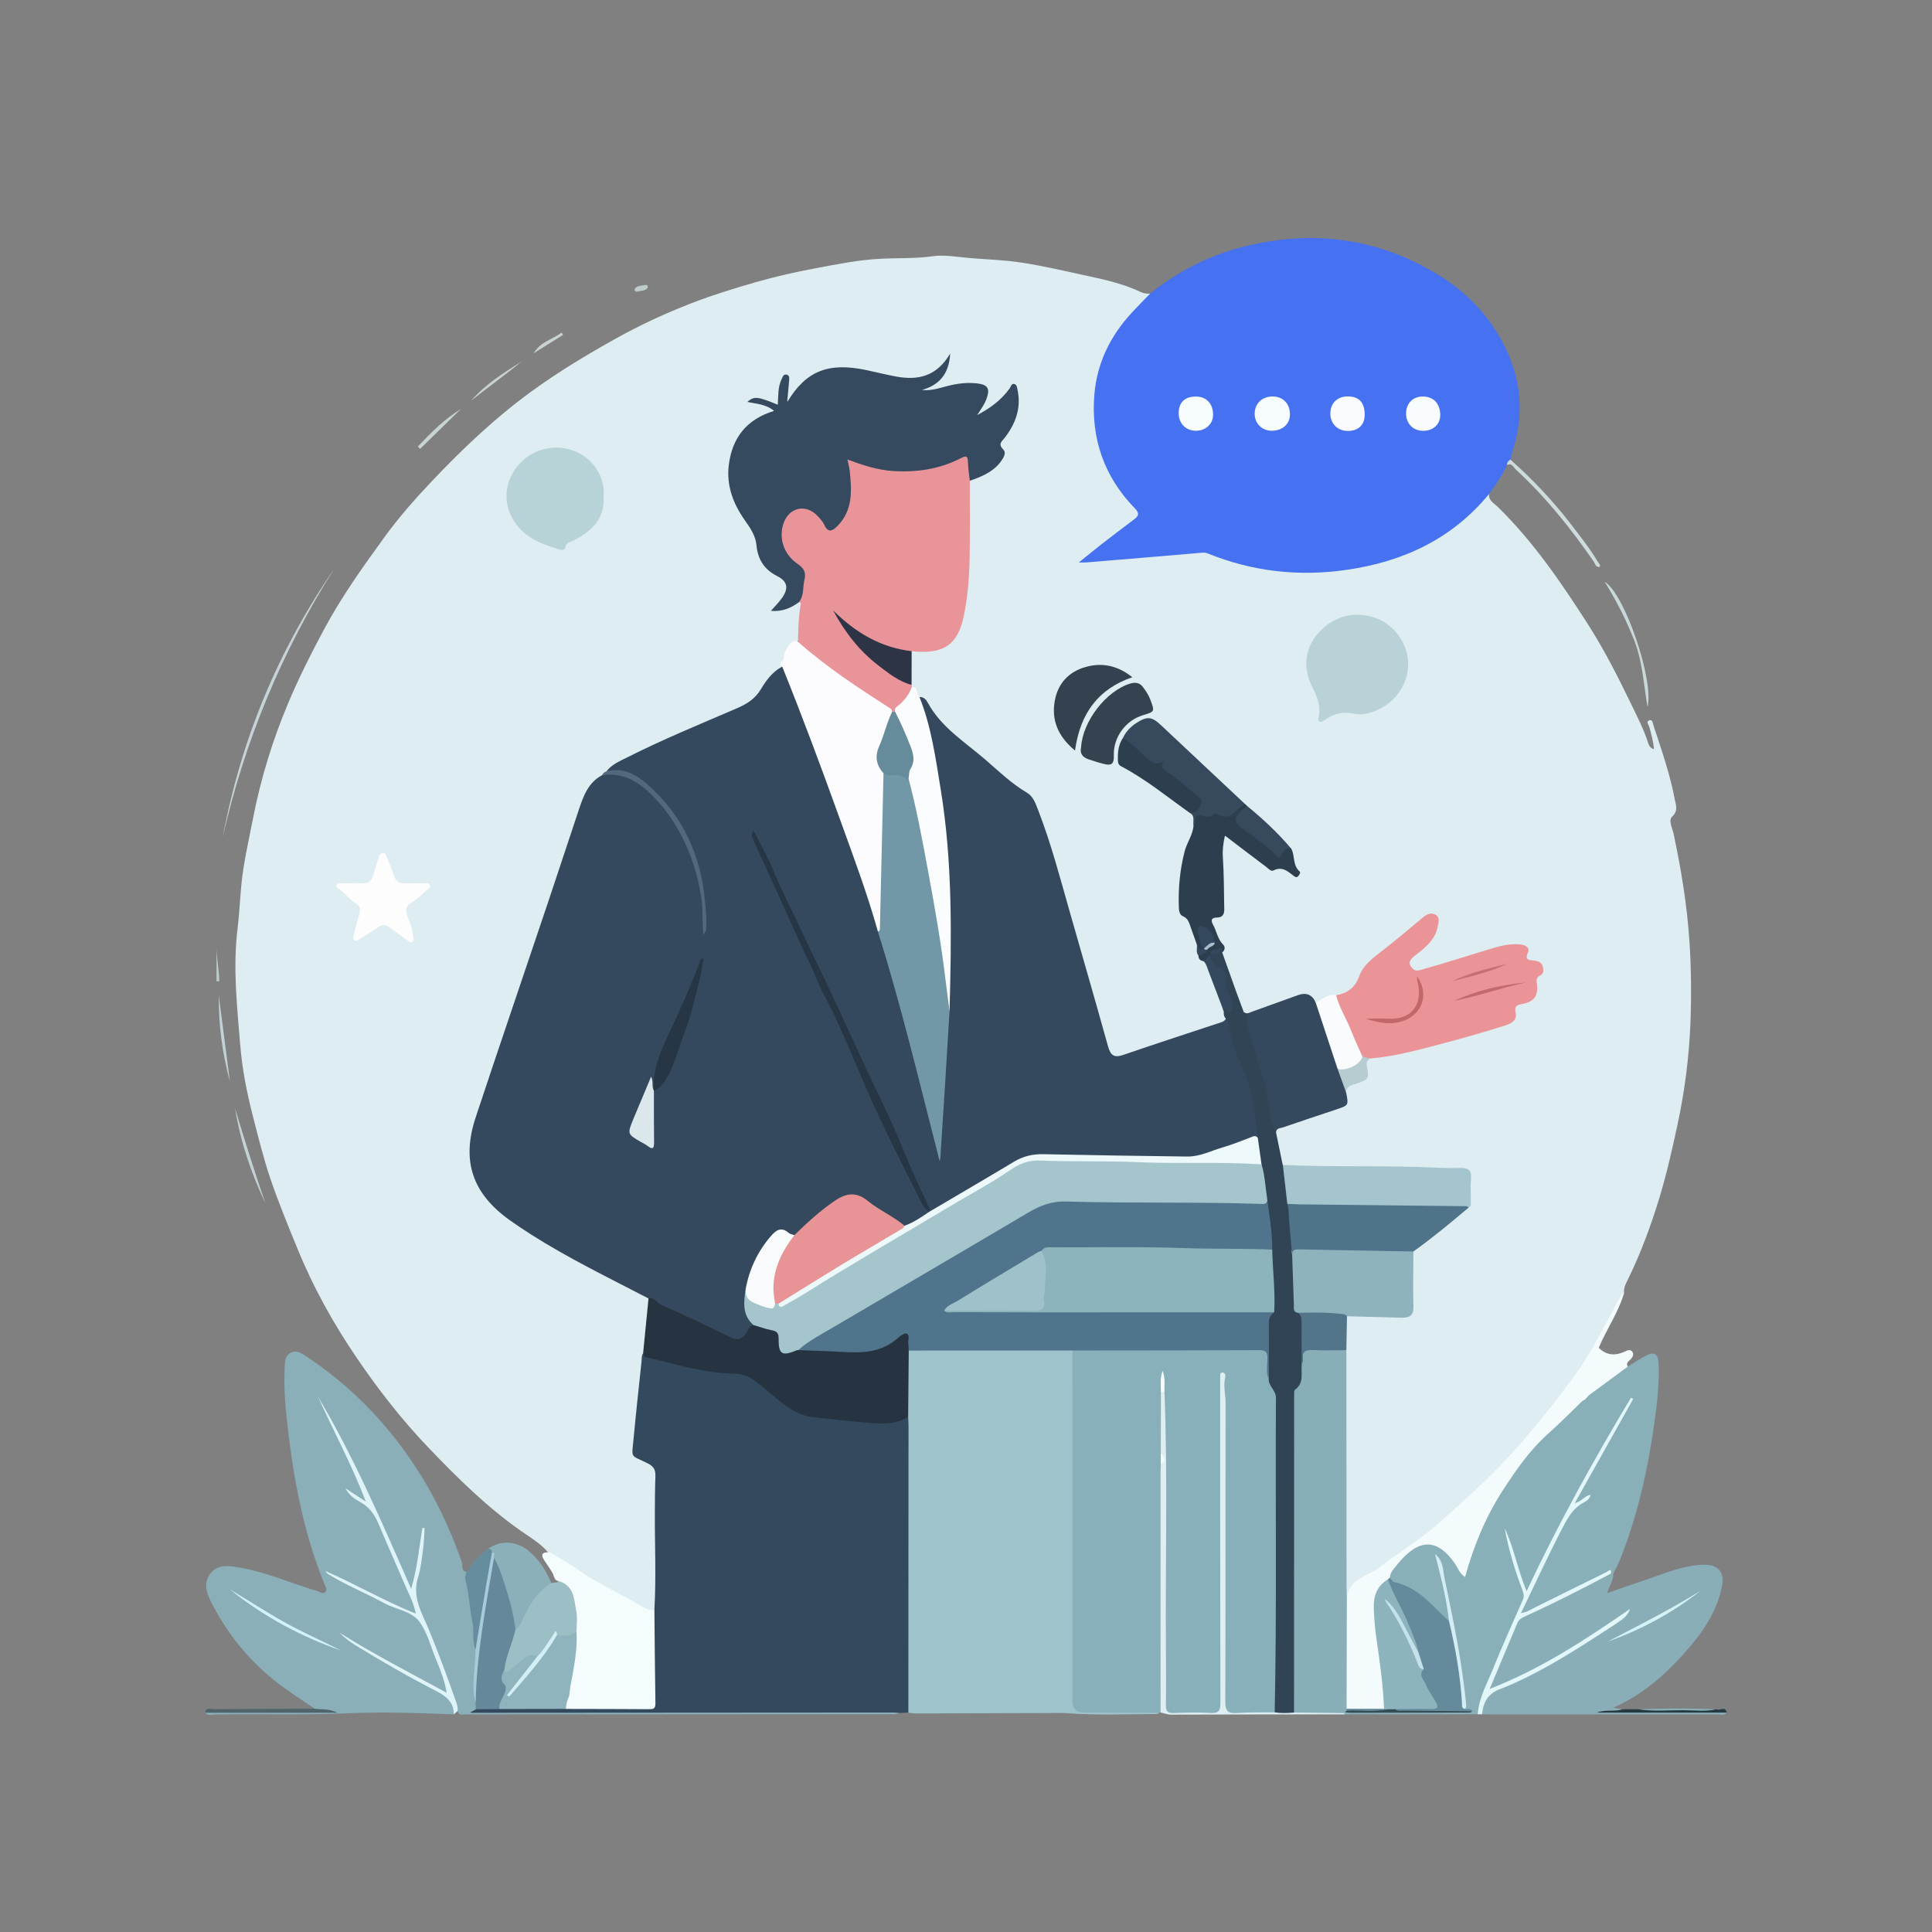 <?xml version="1.0" encoding="UTF-8"?>
<svg id="Layer_1" xmlns="http://www.w3.org/2000/svg" version="1.1" viewBox="0 0 648 648">
  <rect x="0" y="0" width="648" height="648" fill="#808080" stroke="none"/>
  <!-- Generator: Adobe Illustrator 29.8.2, SVG Export Plug-In . SVG Version: 2.1.1 Build 3)  -->
  <defs>
    <style>
      .st0 {
        fill: #f4fdfe;
      }

      .st1 {
        fill: #deedf1;
      }

      .st2 {
        fill: #c57075;
      }

      .st3 {
        fill: #c2676a;
      }

      .st4 {
        fill: #c0d2d6;
      }

      .st5 {
        fill: #b8d2d7;
      }

      .st6 {
        fill: #34434f;
      }

      .st7 {
        fill: #b7ccd1;
      }

      .st8 {
        fill: #52687b;
      }

      .st9 {
        fill: #dfeef2;
      }

      .st10 {
        fill: #9fc2ca;
      }

      .st11 {
        fill: #8db3bd;
      }

      .st12 {
        fill: #a7cbd8;
      }

      .st13 {
        fill: #e1f7f9;
      }

      .st14 {
        fill: #4f7489;
      }

      .st15 {
        fill: #374a5d;
      }

      .st16 {
        fill: #f5fcfd;
      }

      .st17 {
        fill: #f6fbfc;
      }

      .st18 {
        fill: #263442;
      }

      .st19 {
        fill: #c4e2eb;
      }

      .st20 {
        fill: #e99499;
      }

      .st21 {
        fill: #9cbec5;
      }

      .st22 {
        fill: #f9fbfc;
      }

      .st23 {
        fill: #7297a7;
      }

      .st24 {
        fill: #ea9498;
      }

      .st25 {
        fill: #aabfcd;
      }

      .st26 {
        fill: #f6fcfd;
      }

      .st27 {
        fill: #c9d3d3;
      }

      .st28 {
        fill: #50748b;
      }

      .st29 {
        fill: #4f656b;
      }

      .st30 {
        fill: #d5f3f6;
      }

      .st31 {
        fill: #bccccc;
      }

      .st32 {
        fill: #2d3e4e;
      }

      .st33 {
        fill: #f8fcfd;
      }

      .st34 {
        fill: #34495e;
      }

      .st35 {
        fill: #8db3bc;
      }

      .st36 {
        fill: #8eb3bd;
      }

      .st37 {
        fill: #dbe8eb;
      }

      .st38 {
        fill: #88b0ba;
      }

      .st39 {
        fill: #344d54;
      }

      .st40 {
        fill: #d2f1f8;
      }

      .st41 {
        fill: #c8d3d4;
      }

      .st42 {
        fill: #c2d2d5;
      }

      .st43 {
        fill: #dff4f8;
      }

      .st44 {
        fill: #c9d3d4;
      }

      .st45 {
        fill: #becccc;
      }

      .st46 {
        fill: #273645;
      }

      .st47 {
        fill: #e89396;
      }

      .st48 {
        fill: #89afb9;
      }

      .st49 {
        fill: #668d9d;
      }

      .st50 {
        fill: #89aeb8;
      }

      .st51 {
        fill: #f3fbfd;
      }

      .st52 {
        fill: #fafcfd;
      }

      .st53 {
        fill: #304455;
      }

      .st54 {
        fill: #fdfdfe;
      }

      .st55 {
        fill: #9fc3ca;
      }

      .st56 {
        fill: #4671f1;
      }

      .st57 {
        fill: #c36a6e;
      }

      .st58 {
        fill: #fcfcfe;
      }

      .st59 {
        fill: #d3edf5;
      }

      .st60 {
        fill: #d1eff4;
      }

      .st61 {
        fill: #edf8fa;
      }

      .st62 {
        fill: #8fb4be;
      }

      .st63 {
        fill: #8aafb8;
      }

      .st64 {
        fill: #a4c5cd;
      }

      .st65 {
        fill: #b8d3d8;
      }

      .st66 {
        fill: #334a5e;
      }

      .st67 {
        fill: #f5fbfd;
      }

      .st68 {
        fill: #354a5e;
      }

      .st69 {
        fill: #c9d8d9;
      }

      .st70 {
        fill: #cfdcdd;
      }

      .st71 {
        fill: #88aeb8;
      }

      .st72 {
        fill: #648a9b;
      }

      .st73 {
        fill: #c5d4d6;
      }

      .st74 {
        fill: #f8fafc;
      }

      .st75 {
        fill: #8bb0ba;
      }

      .st76 {
        fill: #527589;
      }

      .st77 {
        fill: #2d3446;
      }

      .st78 {
        fill: #253a41;
      }

      .st79 {
        fill: #273644;
      }

      .st80 {
        fill: #668b9b;
      }

      .st81 {
        fill: #344250;
      }

      .st82 {
        fill: #65899b;
      }

      .st83 {
        fill: #a4c5cc;
      }
    </style>
  </defs>
  <path class="st1" d="M499.42,165.71c-.21,2.21,1.73,3.12,2.91,4.27,11.86,11.6,21.12,25.15,30.03,39.02,5.64,8.77,10.34,18.01,14.85,27.38,2.04,4.23,4.19,8.39,5.61,12.9.24.77.72,1.64,1.92,2.01-.19-2.61-.88-4.96-1.51-7.33-.2-.76-1.27-1.91-.08-2.35,1.17-.43,1.2,1.02,1.46,1.81,2.7,8.18,5.55,16.31,7.14,24.81.38,2.01,1.18,3.7-.9,5.67-1.35,1.29.08,3.85.48,5.73,2.53,11.95,4.52,23.93,5.32,36.17.61,9.26.69,18.52.31,27.72-.48,11.46-1.96,22.87-4.41,34.15-1.74,8.02-3.54,16.03-5.91,23.86-2.9,9.57-6.38,18.97-10.81,27.98-.63,1.28-1.28,2.52-1.1,4-3.27,5.88-6.08,12.01-9.42,17.86-4.86,8.51-10.84,16.2-16.91,23.85-6.83,8.6-14.11,16.78-22.08,24.31-7.75,7.32-15.73,14.42-24.44,20.59-2.52,1.79-5.15,3.5-7.77,5.17-.36.26-.75.5-1.15.7-3.1,1.74-5.5,4.51-8.88,5.87-1.11.44-.91,1.89-1.31,2.88-.61,1.49-1.27,1.36-1.85-.06-.31-1.09-.3-2.2-.3-3.3-.02-25.52,0-51.04,0-76.56,0-.6.05-1.2.11-1.8.13-3.87-.74-7.79.61-11.6,1.54-1.34,3.41-1.09,5.16-.84,4,.59,8,.45,12.01.42,4.07-.03,4.47-.52,4.55-4.5.1-5.31-.26-10.62.21-15.92.32-1.51,1.48-2.32,2.64-3.14,5.01-3.56,9.53-7.75,14.45-11.42.79-.59,1.61-1.23,1.84-2.31.37-2.62.1-5.24.19-7.85.07-2.17-.92-3.17-3.07-3.06-6.45.31-12.86-.59-19.3-.62-8.66-.03-17.32-.04-25.98,0-4.44.02-8.83-.56-13.23-.92-.82-.26-1.38-.82-1.56-1.64-.69-3.18-1.92-6.25-1.93-9.56.19-2.02,1.82-2.46,3.34-2.98,5.61-1.89,11.24-3.76,16.85-5.64q3.72-1.25,3.39-5.04c.07-2.23,1.68-3.09,3.45-3.56,2.75-.74,4.13-2.16,3.43-5.16-.33-1.39.19-2.55,1.58-3.18,9.85-1.57,19.54-3.87,29.11-6.66,5.02-1.47,10.16-2.55,15.08-4.38,2.35-.87,4.22-1.91,3.97-4.87-.13-1.49,1.02-2.09,2.24-2.44,3.45-.99,5.88-2.67,4.97-6.85-.2-.92.43-1.7.92-2.49,1.34-2.17,1.11-2.99-1.28-3.74-1.88-.59-3.29-1.14-3-3.63.19-1.61-1.41-1.84-2.62-1.74-2.8.25-5.6.45-8.34,1.26-7.63,2.25-15.13,4.91-22.85,6.86-2.09.53-3.85.61-4.89-1.53-1-2.05.29-3.43,1.73-4.66,1.15-.98,2.28-1.98,3.44-2.96,2.01-1.69,3.07-3.95,3.59-6.48.16-.79.26-1.66-.46-2.24-.83-.66-1.72-.34-2.55.09-.63.33-1.23.72-1.74,1.19-4.65,4.33-9.74,8.13-14.74,12.03-2.45,1.91-4.38,4.19-5.52,7.04-1.52,3.78-4.33,5.67-8.24,6.18-2.56-.22-4.45,1.95-6.96,1.93-1.76-2.92-4.08-2.58-6.83-1.45-4.35,1.78-8.76,3.46-13.26,4.86-1.33.41-2.66,1-4.06.19-3.33-6.6-6.19-13.37-7.7-20.65.22-.9.28-1.75-.37-2.56-1.28-1.61-1.73-3.6-2.51-5.45-.9-2.12-.78-3.7,1.71-4.48,1.3-.41,1.51-1.51,1.49-2.67-.14-5.82.43-11.65-.37-17.46-.07-.5-.16-1-.1-1.5.2-1.68-.06-3.82,1.49-4.69,1.77-1,3.08.88,4.38,1.88,3.02,2.33,6.13,4.55,9.09,6.97,1.28,1.05,2.7,1.75,4.44,1.38,2.21-.47,3.75,1.14,6.35,2.27-1.34-2.88-1.83-5.33-2.42-7.74-2.14-3.74-5.56-6.32-8.58-9.22-1.87-1.8-3.86-3.51-5.86-5.19-.33-.26-.65-.54-.95-.83-7.28-7.03-15.08-13.5-22.17-20.71-2.26-2.29-4.95-4.09-7.12-6.46-1.2-1.31-2.56-1.3-4.11-.69-2.83,1.11-4.94,3-6.44,5.61-.48.88-.85,1.81-1.11,2.78-1.15,4.22-.66,4.77,3.06,7.18,7.06,4.56,14.01,9.29,20.51,14.65,1.45,1.22,1.28,2.91,1.35,4.54-.14,2.43-.69,4.75-2.04,6.82-.44.68-.76,1.41-.92,2.2-1.14,5.6-1.96,11.23-1.88,16.97.03,1.68.45,3.01,1.79,4.22,2.68,2.43,2.77,6.1,3.99,9.22.31,1.17.05,2.41.49,3.56.27,1.03,1.13,1.57,1.85,2.23,2.57,4.19,3.59,9.01,5.48,13.48.46,1.1.75,2.26,1.17,3.38.27.9.59,1.79.46,2.75-.39,1.32-1.47,1.87-2.65,2.22-9.85,2.94-19.38,6.79-29.19,9.84-6.63,2.06-7.34,1.78-9.38-4.96-4.44-14.64-8.44-29.41-12.6-44.14-2.79-9.88-5.57-19.77-8.95-29.47-1.54-4.4-3.58-8.08-7.9-10.89-4.65-3.02-8.8-7-13.01-10.74-1.96-1.74-3.88-3.55-5.96-5.1-4.34-3.23-8.08-6.94-10.77-11.67-.55-.96-1.21-1.87-2.33-2.27-1.78-1.02-2.01-3.18-3.34-4.54-.15-.32-.25-.65-.31-.99-.01-3.6-.75-7.24.52-10.78,2.14-1.12,4.52-.5,6.78-.9,4.14-.72,7-2.78,8.57-6.7,1.82-4.56,2.25-9.37,2.73-14.17,1-10.03.56-20.1.64-30.15.01-1.5-.12-3.02.31-4.5.5-1.4,1.81-1.8,2.99-2.34,2.02-.93,3.97-1.98,5.63-3.48,1.82-1.64,3.21-3.4,1.8-6.04-.78-1.47.3-2.45,1.1-3.48,3.08-3.93,5.01-8.26,4.56-13.38-.08-.85.22-2.06-.89-2.32-.87-.2-1.19.93-1.7,1.5-2.51,2.81-5.5,5.01-8.68,6.98-.68.42-1.57.97-2.2.26-.66-.73.11-1.5.56-2.13.88-1.24,1.73-2.49,2.21-3.94.82-2.46.09-3.63-2.46-3.96-3.14-.41-6.23-.13-9.28.7-2.14.58-4.3,1.07-6.49,1.43-.99.16-2.34.44-2.71-.63-.43-1.24.99-1.58,1.86-1.9,3.76-1.37,5.78-4.16,6.8-8.21-1.67,4.61-10.18,7.49-15.23,6.59-5.26-.94-10.4-2.45-15.69-3.15-5.41-.71-10.63-.3-15.4,2.79-2.38,1.54-3.99,3.64-5.37,6.01-.39.67-.73,1.74-1.65,1.5-1.03-.26-.91-1.42-.99-2.31-.14-1.58.59-3.13.26-5.43-1.57,2.08-1.66,3.9-1.73,5.75-.15,3.87-.64,4.18-4,2.63-.83-.38-1.66-.73-2.57-.85-.9-.12-1.81-.02-3.24-.35,2.36.64,4.27.85,5.99,1.71.74.38,1.4.91,1.45,1.8.05,1.01-.79,1.33-1.56,1.6-12.39,4.31-16.35,19.42-9.67,31.41,1.33,2.38,3.07,4.49,4.34,6.9,1.09,2.07,1.71,4.29,2.09,6.59.5,2.99,1.79,5.48,4.42,7.25,6.48,4.36,6.65,5.7,1.73,12.36,2.86.31,4.82-1.91,7.32-2.18,1.23.3,1.17,1.34,1.01,2.17-.66,3.55-.38,7.17-.86,10.72-3.76,2.05-4.92,5.78-6.06,9.51-2.86,2.95-5.73,5.91-7.81,9.5-1.25,2.16-3.38,3.09-5.48,4.03-8.88,3.98-17.88,7.69-26.74,11.74-6.28,2.87-12.88,5.15-18.23,9.76-.74.49-1.47,1.01-2.1,1.65-3.86,2.7-5.69,6.74-7.06,10.99-6.03,18.7-12.4,37.28-18.7,55.89-5.04,14.89-10.07,29.78-15.06,44.69-1.48,4.41-2.61,8.85-2.66,13.58-.09,8.39,3.3,15.03,9.72,20.2,9,7.24,19.12,12.69,29.21,18.18,5.85,3.18,11.89,5.96,17.74,9.13,1.12.61,2.47,1.02,2.87,2.5.09,6.16-1.26,12.19-1.61,18.31-1.01,8.48-1.72,17-2.74,25.48-.08.7-.15,1.4-.25,2.1-.76,5.46-.81,5.56,3.88,8.12,2.78,1.52,3.67,3.56,3.38,6.68-.63,6.61-.4,13.24,0,19.89.45,7.62.8,15.28-.67,22.86-1.1,2.02-2.75,1.37-4.14.62-6.53-3.51-13.23-6.73-19.45-10.76-4.03-2.61-8.25-4.94-12.09-7.86-.26-.17-.46-.4-.61-.67-2.56-2.99-5.98-4.96-9.12-7.16-11.41-8.01-21.23-17.74-30.8-27.73-8.96-9.34-16.92-19.55-24.19-30.24-7.85-11.54-14.63-23.72-19.9-36.67-3.18-7.8-6.41-15.6-9.11-23.57-2.39-7.08-4.16-14.37-6.02-21.61-1.94-7.56-3.41-15.27-4.05-23-1.06-12.98-2.51-25.99-.91-39.06.6-4.86.8-9.77,1.27-14.65.73-7.58,2.48-14.98,3.93-22.44,2.6-13.34,6.58-26.28,11.85-38.77,3.56-8.45,7.7-16.65,12.06-24.77,5.86-10.91,13.01-20.88,20.21-30.81,4.75-6.55,10.15-12.67,15.71-18.55,10.36-10.95,21.26-21.31,33.52-30.24,9.01-6.57,18.48-12.26,28.19-17.68,8.33-4.65,16.93-8.63,25.78-12.04,6.98-2.69,14.15-4.9,21.38-6.97,6.57-1.88,13.2-3.39,19.87-4.63,7.15-1.34,14.28-2.79,21.64-3.19,5.89-.32,11.81-.02,17.71-.86,4.01-.57,8.21.24,12.29.59,5.77.49,11.57.63,17.33,1.51,7.83,1.2,15.51,3.03,23.22,4.69,5.75,1.24,11.5,2.63,16.87,5.16,1.01.48,2.1.69,3.23.6.3,1.72-1.08,2.51-2.02,3.46-3.07,3.07-6,6.23-8.39,9.89-7.91,12.07-9.45,25.04-5.48,38.75,2.08,7.18,5.8,13.46,10.95,18.91,2.29,2.43,2.21,3.52-.41,5.69-4.66,3.86-9.58,7.37-14.34,11.09-.45.35-1.07.56-1.26,1.35,3.55.54,7-.31,10.45-.63,8.92-.82,17.82-1.74,26.76-2.39,1.55-.11,2.97.07,4.41.65,10.6,4.28,21.7,6.32,33.07,6.04,16.16-.4,31.54-3.95,45.22-13.15,4.47-3,8.31-6.66,11.94-10.6.75-.82,1.31-2.12,2.82-1.88Z"/>
  <path class="st56" d="M499.42,165.71c-12.41,15.06-28.73,22.67-47.75,25.42-16.1,2.33-31.63.57-46.68-5.54-.8-.32-1.52-.24-2.33-.17-12.8,1.11-25.61,2.17-38.42,3.23-.49.04-.99,0-2.4,0,2.94-2.37,5.27-4.29,7.65-6.14,3.57-2.77,7.18-5.51,10.79-8.23,1.51-1.14,2.09-2,.38-3.75-10.37-10.64-14.83-23.58-13.6-38.25.88-10.52,5.38-19.69,12.59-27.45,1.98-2.14,4.04-4.21,6.06-6.31,9.47-7.61,20.09-13,31.87-15.9,23.15-5.69,45.13-2.74,65.45,9.96,8.91,5.57,16.08,13.04,21.05,22.43,6.03,11.4,7.23,23.29,3.42,35.64-.35,1.15-.6,2.33-.9,3.49-.11.78-.86,1.15-1.14,1.82-1.63,3.48-3.75,6.66-6.04,9.73Z"/>
  <path class="st66" d="M219.48,539.96c.64-10.86.11-21.72.16-32.58.02-4.02.03-8.05.18-12.07.08-2.09-.33-3.36-2.51-4.46-6.08-3.08-5.46-1.24-4.76-8.79.79-8.51,1.74-17,2.63-25.5.09-.89-.07-1.83.49-2.63,7.93,2.3,15.97,4.14,24.12,5.5,1.79.3,3.59.58,5.41.43,3.77-.3,6.84,1.22,9.73,3.4,3.77,2.85,6.95,6.43,11.1,8.8,1.32.75,2.59,1.55,4.11,1.84,6.24,1.17,12.51,2.06,18.86,2.3,1.31.05,2.62-.02,3.91.25,3.15.65,6.19.31,9.19-.84,1.04-.4,2.26-1.28,3.16.32.54,1.46.43,2.98.43,4.49,0,29.6.01,59.2,0,88.8,0,1.78.32,3.66-1.03,5.19-.98.04-1.97.08-2.95.12-.98.35-2,.19-2.99.19-45.9,0-91.8,0-137.7,0-.6,0-1.21.03-1.81,0-.56-.03-1.39.18-1.4-.67,0-.61.68-.93,1.21-1.22,2.92-1.08,5.93-.12,8.89-.41,7.29-.33,14.58-.2,21.86-.1,8.43-.06,16.85-.05,25.28-.1,3.81-.02,3.82-.2,3.6-3.93-.49-8.52-.17-17.05-.17-25.58,0-1.02.25-1.99,1.01-2.75Z"/>
  <path class="st38" d="M389.26,574.4c-.17.03-.34.04-.52.05-2.69.6-5.41.23-8.11.26-6.15.07-12.3-.09-18.44.08-2.56.07-3.48-.96-3.49-3.3,0-.81-.03-1.61-.03-2.42,0-36.98,0-73.97.01-110.95,0-1.79-.28-3.65.79-5.29,1.28-1.06,2.83-.93,4.33-.93,19.02-.02,38.05-.04,57.07,0,4.47,0,4.94.57,5,5.11.02,1.8-.23,3.63.58,5.35,2.56,3.91,2.63,8.27,2.62,12.75-.08,25.96-.1,51.92.01,77.89.03,6.25-.68,12.45-.7,18.69,0,1.01-.11,2.02-.85,2.82-5.02.52-10.05.09-15.08.24-1.42.04-1.97-.77-2.17-1.99-.18-1.1-.1-2.21-.1-3.32,0-32.45,0-64.89,0-97.34,0-2.49.07-4.99-.36-7.47.45,2.6.36,5.22.36,7.84,0,32.14,0,64.29,0,96.43,0,1.01,0,2.02-.02,3.02-.04,1.92-.79,2.91-2.94,2.85-4.63-.12-9.27-.13-13.9,0-2.3.07-3.07-.99-3.08-3.05,0-1.01-.01-2.02-.01-3.02-.01-29.93,0-59.85.02-89.78,0-3.73-.16-7.44-.32-11.15,0-1.29,0-2.59,0-3.9,0,1.22,0,2.45,0,3.68.39,6.55.33,13.09.27,19.64-.02,1.36-.02,2.71,0,4.07.07,26.49.02,52.97.03,79.46,0,1.31.1,2.65-.97,3.67Z"/>
  <path class="st55" d="M359.68,452.96c0,39.19.02,78.39.03,117.58q0,3.87,3.96,3.88c8.36.01,16.72.02,25.09.04-.25.15-.51.43-.76.44-9.76.01-19.52.45-29.28-.24-.9-.06-1.81-.13-2.71-.12-16.32.05-32.63.12-48.95.16-.8,0-1.6-.18-2.39-.27.02-32.05.04-64.09.05-96.14,0-1.01-.08-2.01-.12-3.02-.78-.78-.87-1.8-.88-2.8-.07-5.63-.08-11.25,0-16.88.01-1.01.15-2.01.82-2.85,1.22-.93,2.66-.85,4.06-.85,15.62-.03,31.23-.03,46.85,0,1.48,0,3.07-.21,4.25,1.07Z"/>
  <path class="st63" d="M159.61,573.32c-.43.24-.87.48-2.08,1.15,1.88,0,3.01,0,4.13,0,45.98-.03,91.96-.06,137.94-.09.7,0,1.4.1,2.09.16-1.12.66-2.37.38-3.55.38-47.23.05-94.46.08-141.69.09-1.08,0-2.54.61-2.99-1.17-1.35-1.94-1.78-4.26-2.49-6.43-3.09-9.48-6.98-18.64-10.91-27.79-1.24-2.88-1.47-5.73-.78-8.83,1.12-5.07,2-10.19,2.23-13.45-.17,2.78-1.1,7.39-1.93,12.02-.09.49-.09,1.02-.31,1.47-.33.68-.21,1.78-1.25,1.85-.98.07-1.18-.84-1.54-1.59-2.54-5.25-4.76-10.64-7.11-15.97-6.71-15.17-13.79-30.17-21.7-44.76,5.43,10.01,10.4,20.25,15.24,30.56.41.87,1.25,1.9.27,2.74-1.02.88-1.81-.28-2.64-.74-1.06-.59-2-1.35-2.95-2.1,1.74,1.38,3.52,2.69,5.51,3.69,1.52.77,2.4,2.08,3.11,3.56,3.63,7.62,6.63,15.52,10.25,23.15,1.16,2.44,2.37,4.88,3.15,7.49.23.77.62,1.59.01,2.3-.79.93-1.72.26-2.49-.07-5.1-2.15-10-4.74-14.95-7.21-3.59-1.8-7.26-3.46-9.47-4.74,8.1,3.75,17.01,9.16,26.78,12.79,1.37.51,2.09,1.55,2.6,2.77,2.72,6.49,5.5,12.96,7.71,19.65.16.48.31.96.4,1.45.14.7.26,1.45-.34,1.98-.68.6-1.32.07-1.93-.24-4.23-2.11-8.3-4.53-12.47-6.76-6.71-3.58-13.22-7.51-19.62-11.62,10.24,6.77,21.1,12.48,31.87,18.32,4.21,2.29,5.29,4.13,4.48,7.67-11.77-.46-23.56-.87-35.32-.36-15,.65-29.99.12-44.98.4-1.02.02-2.23.54-3.07-.59.93-.84,2.09-.62,3.17-.62,12.49-.01,24.97-.02,37.28,0-1.1-.25-2.57.48-3.68-.71-3.31-2.25-6.68-4.43-9.94-6.76-10.42-7.45-18.55-16.92-24.45-28.26-1.68-3.23-3.26-6.9-.71-10.25,2.65-3.47,6.65-2.64,10.35-1.99,8.77,1.54,16.88,5.23,25.37,7.71.92.27,2.06,1.17,2.79.51.95-.85.08-2.11-.31-3.08-6.49-16.06-9.86-32.87-11.92-49.97-.88-7.27-1.67-14.6-1.3-21.97.1-2-.04-4.25,2.05-5.34,1.96-1.02,3.68.22,5.29,1.28,12.8,8.48,23.66,18.98,32.68,31.4,8.41,11.57,14.79,24.16,19.43,37.67.36,1.05-.45,2.87,1.55,3.17,1.68,7.46,2.93,14.99,3.26,22.65.05,1.21.04,2.41.45,3.57.59,4.38-.93,8.68-.46,13.07.15,1.37-.03,2.78.39,4.14.17.95.05,1.84-.54,2.64Z"/>
  <path class="st48" d="M495.65,574.98c-14.85,0-29.7.01-44.56.02-.06-.18-.12-.36-.18-.53.24-.3.54-.51.89-.64,4.49-.52,8.99-.22,13.49-.22,8.6,0,17.21-.21,25.78.11.8-.31-.08-.68,0-1.02-.82-10.23-2.94-20.27-4.5-30.38-.96-6.21-2.19-12.42-3.75-17.72,1.32,5.64,2.92,12.03,3.68,18.59-1.37,1.34-2.16-.05-2.92-.75-2.19-2.04-4.3-4.16-6.65-6.02-2.6-2.06-5.19-4.04-8.53-4.79-1.32-.29-2.39-1.02-2.75-2.46,1.09-5.31,7.64-11.44,12.43-11.73,2.79-.17,5.1.61,7.08,2.65,2.04,2.1,3.79,4.4,5.63,7.24,1.59-4.05,2.67-7.86,4.12-11.53,4.07-10.28,9.79-19.6,16.75-28.16,5.48-6.74,12.13-12.3,18.58-18.04.75-.67,1.45-1.39,2.25-2,3.23-2.52,6.49-4.98,9.78-7.42,1.1-.82,2.13-1.86,3.68-1.81,2.06-1.25,4.05-2.64,6.19-3.73,2.66-1.36,3.99-.53,4.14,2.46.34,6.77-.48,13.48-1.4,20.15-2.17,15.56-5.56,30.84-11.37,45.5-.7,1.76-1.61,3.43-2.43,5.14-.22.2-.48.25-.76.16-1.58-.41-2.68.68-3.9,1.3-7.72,3.91-15.52,7.68-23.26,11.53-.89.44-1.93,1.11-2.81.3-.95-.87-.14-1.88.27-2.76,4.64-9.83,9.4-19.6,14.35-29.27,1.35-2.63,3.4-4.46,6.11-5.61-.95.23-1.76,1.54-2.74.48-.72-.78.02-1.71.48-2.47,6.1-10.03,11.33-20.56,17.5-30.55-6.34,10.22-12.1,20.79-17.84,31.34-4.89,8.99-9.56,18.15-13.84,27.48-.63,1.37-.82,3.73-2.66,3.61-1.82-.12-1.76-2.51-2.17-3.93-1.42-4.91-3.3-9.68-4.05-13.28,1.63,5.11,3.08,11.8,5.92,18.03.36.8.13,1.57-.21,2.33-4.29,9.66-8.22,19.47-12.36,29.19-1.29,3.04-1.86,6.34-3.48,9.24Z"/>
  <path class="st50" d="M540.33,527.78c.26.03.51.06.77.09.13,2.19-1.37,3.92-2,6.44,4.8-1.65,9.19-3.19,13.6-4.68,6.08-2.06,12.04-4.63,18.58-4.82,5.05-.14,7.25,2.49,6.25,7.4-1.8,8.89-6.95,15.96-12.82,22.5-6.59,7.35-13.97,13.8-23.73,18.11,1.54.23,2.38.36,3.22.49-1.84,1.92-4.13.21-5.66.75-.89,0-.45.63-.56.24-.03-.1.05-.16.24-.16,12.57-.44,25.15-.27,37.73-.28,1.09,0,2.23-.22,3.2.55-.94,1.17-2.25.59-3.36.59-26.23.03-52.47.01-78.7,0-.97-2.9.65-6.46,3.84-8.07,4.39-2.22,9.04-3.88,13.38-6.2,10.47-5.58,20.47-11.91,30.16-18.74-13.34,9.15-26.87,17.99-41.97,24.07-.82.33-1.7,1.09-2.51.38-.94-.83-.29-1.89.09-2.79,2.59-6.21,5.14-12.45,7.76-18.65.59-1.4,1.49-2.56,2.99-3.24,9.25-4.17,18.22-8.91,27.3-13.43.68-.34,1.29-1.07,2.19-.54Z"/>
  <path class="st51" d="M545.97,458.36c-4.41,3.26-8.83,6.52-13.24,9.77-1.23-.11-1.77.55-1.91,1.68-3.76,3.62-7.41,7.36-11.31,10.82-6.23,5.51-10.88,12.2-15.38,19.11-5.85,8.99-9.82,18.74-12.74,29.18-1.84-1.1-2.37-2.95-3.35-4.39-7.1-10.43-13.81-6.9-19.81.73-.86,1.09-2.01,2.27-2.07,3.89-.23.46-.33.98-.67,1.38-3.67,3.42-4.08,7.7-3.62,12.42.86,8.97,2.61,17.83,3.18,26.83.09,1.38.39,2.84-1,3.85-4.22.16-8.44.72-12.63-.33-.94-1.33-.79-2.88-.79-4.37-.02-9.55-.03-19.1,0-28.64,0-1.57-.29-3.26,1.1-4.52.99-6.53,7.29-7.2,11.38-10.3.29.43-.12.78-.12,1.18.46-.5,1.02-.97.73-1.78,6.25-4.63,12.92-8.7,18.74-13.91,8.29-7.42,16.63-14.75,24.14-23.03,7.76-8.56,14.96-17.53,21.74-26.84,5.85-8.03,10.08-17.06,14.9-25.72.39-.7.68-1.48,1.51-1.81-1.87,6.58-5.87,12.17-8.51,18.47-.02-.03.02.05.08.12,2.87,2.79,6,2.53,9.32.87.56-.28,1.47-.28,1.9.45.46.79.14,1.52-.4,2.21-.63.79-2,1.29-1.16,2.71Z"/>
  <path class="st16" d="M183.73,520.62c.2,0,.4,0,.6,0,7.62,6.08,15.48,11.77,24.46,15.73,1.02.45,2.01.94,2.97,1.48,4.61,2.56,5.57,4.62,4.82,9.85-.21,1.46-.79,2.46-2.34,2.72-.5.08-.99.16-1.49.28-4.25.98-4.56,1.36-4.57,5.65,0,2.12-.02,4.23,0,6.35.04,3.28.48,3.81,3.66,4.41.6.11,1.2.16,1.8.19,1.25.07,2.91-.39,3.14,1.47.25,2.1-1.57,2.32-3.02,2.64-2.47.56-5.02.43-7.52.49-3.91.1-7.82-.03-11.73.31-2.23.19-3.89-.91-4.32-3.33-.28-3.89,1.21-7.53,1.63-11.33.37-3.3.78-6.6.72-9.93-.09-2.79.2-5.58-.25-8.36-.57-3.58-2.08-6.62-4.92-8.93-1.58-.21-1.47-1.66-2.02-2.66-.82-1.48-1.85-2.85-2.77-4.27-.95-1.47-1.24-2.68,1.15-2.75Z"/>
  <path class="st9" d="M450.9,574.57c.08.14.14.28.2.43-19.43.02-38.87.03-58.3.09-1.26,0-2.35-.49-3.53-.69,0-26.6-.02-53.19-.02-79.79,0-1.21.06-2.42.09-3.62.97-1.21.84-2.42,0-3.63.01-6.86.02-13.71.03-20.57.4-.35.8-.35,1.2.01,1.14,29.21.23,58.43.49,87.64.05,5.85.08,11.69-.02,17.54-.04,2,.65,2.63,2.61,2.57,4.13-.13,8.27-.26,12.39-.02,2.78.16,3.3-.84,3.29-3.42-.09-35.48-.08-70.95-.09-106.43,0-.91-.04-1.82.02-2.72.05-.63-.26-1.65.79-1.62.85.03,1.07.99.9,1.65-.75,2.82.11,5.61.11,8.41-.05,33.46.03,66.92-.09,100.38-.01,3.19.93,3.96,3.9,3.77,4.21-.28,8.46-.17,12.68-.23,2.11-1.4,4.46-.68,6.72-.79,4.46-.2,8.92-.09,13.38-.06,1.17,0,2.42-.02,3.25,1.09Z"/>
  <path class="st21" d="M187.38,530.3c5.29,1.54,5.17,6.29,5.94,10.36.4,2.12.05,4.38.04,6.57-1.66,2.63-3.93,2.63-6.47,1.53-.37-.36-.64-.74-.55-.87-.67,2.08-2.38,4.07-3.87,6.19-.56.8-1.04,1.72-2.19,1.83-1.97-.43-3.51.42-4.9,1.68-1.34,1.21-2.72,2.38-4.3,3.27-1.35.76-2.32.49-2.51-1.24.51-4.5,2.1-8.68,3.73-12.85,2.47-3.5,3.83-7.64,6.39-11.1,1.63-2.21,3.46-4.08,6.24-4.73.83-.2,1.78.09,2.46-.64Z"/>
  <path class="st13" d="M540.33,527.78c-9.42,4.99-18.9,9.87-28.62,14.26-1.12.51-2.22,1.02-2.73,2.23-3.03,7.19-6.05,14.38-9.34,22.2,17.31-6.74,32.13-16.52,47.13-26.87-1.06,2.39-1.27,2.75-6.35,6.06-8.93,5.81-17.86,11.64-27.4,16.43-3.23,1.62-6.52,3.19-9.9,4.43-4.06,1.49-5.66,4.47-6.03,8.46-.48,0-.96,0-1.44,0,.33-5.37,2.99-9.98,4.93-14.8,3.19-7.93,6.73-15.71,10.16-23.54.48-1.1.38-1.98-.05-3.11-2.57-6.83-4.71-13.79-6.03-21,3.13,6.58,4.33,13.84,7.36,21.15,10.64-22.56,22.43-43.93,35.01-64.87l.75.41c-6.44,11.48-12.88,22.96-19.58,34.91,2.34-.5,3.24-2.5,5.34-2.76-.4,1.33-1.29,2.04-2.17,2.48-3.32,1.69-5.15,4.55-6.83,7.73-5.02,9.52-9.46,19.32-14.4,29.46,2.15-.33,3.52-1.32,4.97-2.04,7.93-3.92,15.84-7.87,23.79-11.75.39-.19,1.72-1.61,1.42.53Z"/>
  <path class="st75" d="M184.91,530.94c-4.69,2.97-7.51,7.41-9.66,12.36-.55,1.27-1.18,2.5-2.36,3.33-.93-.61-1.16-1.61-1.32-2.59-1.16-7.26-3.7-14.11-6.22-20.95-.29-.75-.14-1.64-.7-2.32-.33-.42-.69-.83-.85-1.35,3.96-2.88,9.27-2.6,13.21.52,3.7,2.93,6.12,6.72,7.9,11Z"/>
  <path class="st43" d="M152.21,575.02c.05-4.16-2.67-6.18-5.95-7.87-9.23-4.74-18.21-9.9-27.05-15.33-1.92-1.18-3.71-2.55-5.32-4.21,11.52,7.29,23.63,13.45,35.93,20.15-.7-4.17-2.12-7.68-3.57-11.17-1.78-4.27-2.9-9.04-5.57-12.66-2.63-3.57-7.81-4.07-11.74-6.2-6.18-3.36-12.73-6-18.74-9.69-.41-.25-.77-.57-1.02-1.1,10.11,4.39,19.64,10.01,30.27,14.28-.68-3.65-2.25-6.43-3.5-9.33-2.97-6.93-6.05-13.82-8.98-20.78-1.33-3.16-3.14-5.71-6.26-7.39-1.9-1.02-3.72-2.33-4.85-4.55,2.28,1.49,4.56,2.98,6.85,4.48-4.65-12.15-10.74-23.5-16.07-35.21,12.17,20.4,21.46,42.21,31.27,64.45,2.07-7.07,2.67-13.78,3.75-20.4.25.01.51.03.76.04-.16,2.36-.21,4.74-.52,7.08-.43,3.18-.73,6.43-1.69,9.47-2.11,6.74,1.44,12.15,3.77,17.83,3.21,7.82,6.14,15.74,8.93,23.71.36,1.04.73,2.1.54,3.25-.42.39-.84.78-1.25,1.17Z"/>
  <path class="st49" d="M163.81,519.43c.79.03,1.16.48,1.23,1.23.77,3.85-.66,7.49-1.17,11.2-.84,6.11-1.71,12.23-2.86,18.3-.22,1.19-.27,2.41-1.51,3.07-1.29-2.9-.36-6.04-1.02-9.07-1.01-4.62-1.08-9.44-2.35-14.05-.29-1.06-.07-1.96.38-2.87,2.03-2.98,4.24-5.79,7.3-7.82Z"/>
  <path class="st73" d="M74.73,280.72c6.05-32.61,18.55-62.57,37.35-89.94-17.61,27.86-30.04,57.84-37.35,89.94Z"/>
  <path class="st70" d="M505.46,155.98c-.03-.87.43-1.42,1.14-1.82,7.37,6.53,14.11,13.66,20.13,21.45,3.24,4.2,6.53,8.37,9.27,12.94.29.48.86.86.57,1.56-1.36.28-1.45-.92-1.9-1.56-7.74-11.26-16.26-21.87-26.33-31.15-.78-.72-1.27-2.3-2.88-1.42Z"/>
  <path class="st29" d="M105.62,573.13c2.25.3,4.6-.13,7.6,1.33-15.37,0-29.87,0-44.37,0,.19-2.06,1.82-1.18,2.78-1.19,11.33-.1,22.66-.11,33.99-.14Z"/>
  <path class="st69" d="M552.58,237.11c-1.28-7.4-1.64-15.01-4.36-22.07-2.67-6.94-6.08-13.56-10-19.91,6.72,4.01,16.64,33.2,14.36,41.99Z"/>
  <path class="st42" d="M88.97,403.47c-4.79-10.1-8.34-20.6-10.12-31.68,3.2,10.62,6.51,21.19,10.12,31.68Z"/>
  <path class="st4" d="M73.38,333.83c1.23,9.67,2.47,19.31,3.74,28.96-2.58-9.48-3.84-19.14-3.74-28.96Z"/>
  <path class="st78" d="M579.15,574.4h-43.53c2.8-1.12,5.79-.17,8.58-1.1,1.78,0,3.55,0,5.33,0,8.7.41,17.41.4,26.11,0,1.09.62,2.96-1.24,3.52,1.1Z"/>
  <path class="st44" d="M174.89,121.28c-5.47,4.54-11.29,8.65-16.85,13.12,4.71-5.52,10.8-9.28,16.85-13.12Z"/>
  <path class="st41" d="M140.14,149.77c4.38-4.63,8.85-9.17,14.42-12.56-4.56,4.45-9.11,8.91-13.67,13.36-.25-.27-.5-.53-.75-.8Z"/>
  <path class="st50" d="M575.64,573.3c-3.67.86-7.4.32-11.09.31-5-.01-10.03.48-15.02-.31,8.7-.35,17.41-.34,26.11,0Z"/>
  <path class="st27" d="M188.85,112.33c-3.29,2.05-6.57,4.1-9.86,6.16,2.2-3.82,6.27-4.6,9.38-6.94.16.26.32.52.48.79Z"/>
  <path class="st31" d="M72.62,329.13v-10.98c.13,3.67.85,7.32.95,10.99-.32,0-.63,0-.95,0Z"/>
  <path class="st45" d="M217.29,96.49c-.91,1.13-2.39,1.03-3.67,1.33-.52.12-.97-.53-.67-.98.79-1.19,2.23-.96,3.41-1.26.49-.12.96.13.93.91Z"/>
  <path class="st34" d="M308.4,233.78c1.45-.08,2.27.96,2.82,1.97,4.49,8.24,12.36,13.07,19.16,18.94,4.54,3.92,8.87,8.13,14.12,11.22,2.01,1.18,2.85,3.6,3.69,5.77,4.44,11.46,7.52,23.35,10.89,35.14,4.2,14.7,8.46,29.37,12.55,44.1.81,2.92,1.93,3.99,5.04,2.93,10.93-3.75,21.92-7.34,32.9-10.96.71-.24,1.29-.55,1.59-1.26.75-.12,1.43.55,1.27.92-.88,2.02,1.54,2.98,1.36,4.8-.2,1.96.82,3.71,1.56,5.46,1.76,4.15,3.45,8.33,4.8,12.63,1.67,5.29,2.3,10.69,1.9,16.22-6.75,2.3-13.44,4.78-20.33,6.67-1.68.46-3.31.59-5.05.38-4.8-.57-9.64-.14-14.46-.26-8.43-.21-16.89.52-25.3-.59-8.65-1.13-16.12,1.64-23.16,6.5-5.95,4.1-12.39,7.46-18.58,11.2-.86.52-1.75,1.01-2.81.96-2.07-1.66-2.75-4.19-3.74-6.44-4.39-9.95-8.68-19.95-13.43-29.72-8.28-17.02-15.85-34.37-24.08-51.41-6.06-12.56-12.1-25.14-17.86-37.85,7.03,14.94,13.74,30.02,20.55,45.06,5.28,11.64,10.82,23.16,15.88,34.9,6.41,14.89,13.76,29.35,21.17,43.78.28.54.62,1.04,1.05,1.47-1.98,3.02-4.97,4.41-8.35,5.15-4.87-2.24-9.12-5.51-13.54-8.48-3.2-2.15-5.91-1.83-8.92.04-4.57,2.83-8.46,6.48-12.4,10.07-.67.61-1.18,1.39-2.14,1.58-.4.05-.8.03-1.19-.09-4.63-1.44-4.89-1.36-7.91,2.59-3.49,4.56-5.41,9.81-6.67,15.34-.77,4.12-.23,8.01,2.08,11.58-.32,1.29-1.17,2.31-1.89,3.37-1.72,2.52-3.37,3.02-6.19,1.71-7.89-3.68-15.79-7.35-23.69-11.02-1.4-.65-2.39-1.78-3.59-2.65-13.29-6.91-26.79-13.43-39.45-21.5-2.37-1.51-4.72-3.08-7.02-4.71-12.58-8.96-16.34-19.86-11.48-34.54,7.91-23.88,16.06-47.68,24.07-71.52,3.53-10.49,6.96-21.01,10.48-31.51,1.54-4.6,3.12-9.21,7.82-11.71,6.46-2.48,11.3.75,15.76,4.71,9.63,8.52,14.84,19.53,17.4,31.92.93,4.51,1.44,9.1,1.3,12.1-.03-14.1-4.46-28.26-14.83-40.32-2.77-3.22-6.08-5.81-9.74-7.98-2.6-1.54-5.62-1-8.38-1.73,1.77-2.36,4.46-3.42,6.94-4.68,11.95-6.04,24.34-11.11,36.63-16.4,3.4-1.46,6.23-3.14,8.24-6.52,1.74-2.93,3.88-5.83,7.11-7.52,1.19.43,1.55,1.51,1.95,2.54,8.46,21.84,16.71,43.75,24.43,65.87,2.38,6.83,4.69,13.69,6.65,20.65,7.72,24.28,13.62,49.03,19.21,72.25,1.18-14.33,2.14-30.18,3.1-46.04.21-6.64.4-13.3.4-19.92-.02-25.82-1.5-51.53-7.83-76.73-.7-2.79-2.46-5.36-1.86-8.44Z"/>
  <path class="st68" d="M267.97,201.98c-2.67,1.93-5.54,3.24-9.41,2.91,1.38-1.58,2.64-2.81,3.65-4.22,2.35-3.24,2.01-5.65-1.48-7.41-4.42-2.23-6.57-5.65-7.02-10.46-.3-3.21-2.15-5.81-3.95-8.38-3.88-5.54-6.16-11.58-5.32-18.43,1.12-9.11,5.93-15.36,15.2-18.17-2.77-2.31-5.95-2.34-8.99-3.02,2.35-1.97,3.34-1.87,10.23.95.2-2.91-.04-5.85,1.26-8.53.38-.8.62-1.91,1.83-1.52.98.32.75,1.33.69,2.1-.16,2.15-.39,4.3-.65,7.11,6.34-10.57,13.83-13.47,26.62-10.77,3.35.71,6.66,1.56,10.03,2.17,7.31,1.34,13.6-.1,18.04-7.75-.38,6.93-3.67,10.54-9.46,12.25,3.04.32,5.7-.6,8.38-1.3,3.45-.89,6.92-1.35,10.47-.86,3.19.44,3.94,1.68,2.91,4.77-.71,2.13-2.04,3.9-3.26,5.8,4.24-2.23,8.06-4.96,10.9-8.94.42-.58.57-1.77,1.61-1.47.85.25.9,1.31,1.06,2.06,1.25,6.07-.7,11.31-4.39,16.04-.96,1.23-2.25,2.01-.43,3.85,1.2,1.22-.05,3.07-1.04,4.35-2.59,3.33-6.35,4.8-10.16,6.15-1.25-1.25-1.32-2.93-1.38-4.5-.09-2.15-.76-2.65-2.76-1.72-4.88,2.26-9.98,3.45-15.43,3.72-5.83.3-11.41-.36-16.92-2.12-.93-.3-1.78-.99-3.13-.65.55,3.33.6,6.72.45,10.11-.2,4.4-1.71,8.27-5.1,11.22-2.28,1.98-3.43,1.79-5.04-.73-.71-1.11-1.47-2.16-2.42-3.07-1.7-1.64-3.62-2.56-6.02-1.71-2.41.85-3.74,2.63-4.19,5.1-.88,4.88.87,8.79,4.82,11.55,2.18,1.52,3.21,3.02,2.39,5.72-.46,1.5-.09,3.2-.44,4.79-.29,1.33-.78,2.46-2.15,2.99Z"/>
  <path class="st20" d="M267.97,201.98c1.76-2.21,1.24-4.95,1.82-7.43.63-2.69-.17-3.99-2.39-5.51-4.54-3.1-6.23-8.58-4.68-13.3,1.84-5.62,7.56-6.92,11.57-2.61.81.88,1.67,1.81,2.16,2.87,1.3,2.84,2.71,2.15,4.42.43,5.25-5.28,4.8-11.83,4.14-18.41-.12-1.16-.45-2.31-.77-3.91,5.23,1.96,10.11,3.55,15.38,3.88,7.92.49,15.47-.65,22.54-4.26,1.78-.91,2.46-.99,2.5,1.28.04,2.1.4,4.2.62,6.3,0,8.54.1,17.08-.06,25.62-.13,6.61-.62,13.23-1.97,19.7-1.97,9.43-6.55,12.97-17.47,11.79-.89.73-1.89.53-2.88.33-8.73-1.8-16.15-5.95-21.48-11.51,2.03,2.72,4.63,6.54,7.78,9.98,4.77,5.21,10.65,8.84,16.55,12.5.04.22.08.44.12.66.55,2.72-1.59,4.11-2.99,5.8-.8.98-1.75,1.86-2.53,2.87-.42.18-.84.16-1.25-.02-8.86-6.23-18.23-11.73-26.57-18.7-1.81-1.51-3.96-2.72-4.88-5.09.08-3.99.14-7.97.81-11.92.09-.53.53-1.2-.48-1.34Z"/>
  <path class="st71" d="M450.9,574.57c-5.62-.06-11.25-.12-16.87-.18-1.05-1.17-.93-2.62-.93-4.02-.02-33.54-.02-67.07-.01-100.61,0-1.95.24-3.8,1.4-5.46,1.36-1.94.83-4.3,1.28-6.44,1.41-5.97,1.41-6.05,7.88-5.93,2.65.05,5.45-.77,7.93.91.02,26.33.04,52.66.06,79,0,1.3.07,2.61.1,3.91-.03,12.45-.06,24.9-.09,37.35.17.14.25.33.26.55-.1.35-.42.45-.69.6-.11.1-.21.2-.31.31Z"/>
  <path class="st24" d="M448.16,333.82c3.7-.69,6.33-2.48,7.67-6.28,1.38-3.93,4.77-6.29,7.95-8.78,4.58-3.58,9.02-7.32,13.48-11.05,1.36-1.14,2.89-1.78,4.39-.8,1.38.9.83,2.5.56,3.89-.87,4.53-4.26,7.06-7.58,9.67-1.53,1.2-2.78,2.5-.8,4.42.86.83,1.62.71,2.71.41,8.41-2.32,16.69-5.08,25.05-7.54,2.61-.77,5.48-1.27,8.32-.98,1.67.17,3.36.96,2.54,2.77-1.16,2.55.54,2.44,1.92,2.61,1.53.19,2.83.59,3.14,2.25.2,1.05.33,2.16-1.04,2.82-.95.45-1.22,1.32-1.03,2.52.63,4.09-.82,6.24-4.8,6.97-1.89.35-2.82.7-2.28,3.01.58,2.49-1.61,3.62-3.45,4.2-6.59,2.07-13.22,4.01-19.89,5.77-8.41,2.22-16.8,4.61-25.53,5.33-.95.34-1.88.41-2.76-.2-1.2-.89-1.58-2.27-2.07-3.57-1.8-4.76-4.03-9.33-6.17-13.94-.51-1.09-1.49-2.23-.3-3.5Z"/>
  <path class="st18" d="M217.49,435.5c1.97-.56,2.71,1.45,4.15,2.08,8.03,3.5,15.91,7.34,23.82,11.12,1.83.87,3.1.5,4.47-1.02.95-1.06.99-2.91,2.75-3.26,2.95-.78,5.43.82,8,1.73,1.11.39,1.13,1.78,1.27,2.9.54,4.26.77,4.4,4.94,3.25.39-.11.78-.18,1.19-.22,6.55-.5,13.05.7,19.61.58,4.12-.07,7.74-.97,11-3.42.32-.24.64-.5,1-.68,1.62-.82,3.3-3.04,5.02-1.49,1.61,1.46,1.17,3.9.09,5.91-.07,7.43-.13,14.85-.2,22.28-3.98,2.41-8.15,2.38-12.72,2.01-6.38-.52-12.72-1.23-19.08-1.93-5.46-.6-9.34-3.77-13.25-7.01-2.6-2.16-5.01-4.49-7.99-6.21-1.88-1.09-3.68-1.35-5.71-1.39-10.01-.19-19.47-3.29-29.1-5.48-.73-.17-.86-.75-1.05-1.32.6-6.14,1.21-12.29,1.81-18.43Z"/>
  <path class="st53" d="M436.6,457.78c-.25,2.9.81,6.12-2.24,8.33-.39.28-.3,1.32-.3,2.01-.02,35.42-.03,70.85-.04,106.27-2.16.19-4.32.28-6.48-.06.73-35.14.2-70.28.42-105.42.02-2.64-2.48-3.89-2.42-6.31,0-5.88-.93-11.71-.91-17.59,0-1.97.52-3.74,1.51-5.4.58-3.69.5-7.41.11-11.09-.33-3.1-.45-6.19-.32-9.29-.12-5.49-1.27-10.89-1.53-16.37-.84-4.02-1.21-8.11-1.94-12.14-.15-3-1.98-5.9-.58-9.01-.57-4.5-.84-9.07-1.81-13.49-.84-3.84-2.18-7.65-3.85-11.22-1.52-3.25-2.82-6.45-3.43-10.02-.3-1.78-.42-3.8-1.66-5.36-.67-.67-.72-1.51-.67-2.38-.29-.46-.38-1.24.14-1.21,3.26.21,1.76-1.81,1.32-2.99-.7-1.88-1.39-3.66-1.26-5.75.11-1.8-.83-3.18-2.39-4.21-1.51-.99-2.86-2.19-2.98-4.21.08-.27.24-.48.47-.63,1.26-.87,2.59-1.64,3.97-2.31.6.44.38.99.21,1.54,1.56,4.39,3.11,8.78,4.69,13.16.83,2.3,1.71,4.59,2.56,6.88,1.47.59,1.82,1.59,2.07,3.22.57,3.75,1.56,7.47,2.74,11.09,2.16,6.59,4.38,13.15,5,20.13.17,1.92,1.24,3.72.96,5.74.76,3.68,1.52,7.35,2.27,11.03,1.06.7,1.05,1.86,1.21,2.91.51,3.33.86,6.69,1.2,10.04.64,4.52,1.07,9.06,1.12,13.63.01,1.19-.08,2.38.35,3.53.17,4.91.82,9.78.87,14.7.02,1.51-.05,3.03,1.07,4.27,2.45,3.47,1.38,7.42,1.21,11.12-.1,2.24-.34,4.56-.7,6.83Z"/>
  <path class="st58" d="M267.64,215.24c9.53,8.47,20.15,15.43,30.84,22.29.48.31.71.65.75,1.18.2,2.94-1.51,5.36-2.23,8.06-.33,1.25-.84,2.47-1.29,3.7-.99,2.68-1.21,5.27.61,7.73.42.56.6,1.27.7,1.98.23,5.94.48,11.87-.25,17.79-.32,2.61-.19,5.23-.16,7.84.09,7.85-.05,15.69-.66,23.52-.09,1.19.33,2.73-1.48,3.17-3.59-12.87-8.3-25.37-12.82-37.93-6.15-17.09-12.49-34.12-19.28-50.97-1.85-1.29.57-1.72.53-2.64-.06-1.67.7-3.08,1.59-4.37.71-1.02,1.6-2.1,3.17-1.36Z"/>
  <path class="st34" d="M428,379.71c-2.7-5.43-2.12-11.62-4.09-17.26-2.04-5.83-3.37-11.89-5.33-17.75-.58-1.72.72-3.91-1.36-5.17,1.01.73,1.92.07,2.83-.25,5.1-1.82,10.18-3.67,15.28-5.5q4.23-1.52,5.96,2.49c2.06,2.26,2.25,5.3,3.27,7.99,1.76,4.6,3.45,9.23,4.81,13.97.81,2.75,2.1,5.39,2.16,8.33.81,4.21.8,4.18-3.41,5.58-5.97,1.98-11.93,3.97-17.87,6.02-.85.29-2.13.15-2.26,1.56Z"/>
  <path class="st5" d="M454.7,239.5c-3.91-1.01-7.4-.22-10.64,2.15-1.09.8-2.15.8-1.77-1.19.66-3.46-.25-6.35-1.96-9.62-3.45-6.59-3.18-14.05,3.36-20.05,9.09-8.33,23.49-4.92,27.68,6.66,2.9,8.01-1.14,17-9.37,20.67-2.33,1.04-4.73,1.7-7.3,1.38Z"/>
  <path class="st36" d="M435.25,440.32c-1.62-.28-1.24-1.56-1.28-2.61-.2-5.62-.39-11.23-.58-16.85-.69-2.25.85-2.63,2.44-2.75,3.31-.24,6.66-.37,9.94-.03,7.93.84,15.86.35,23.79.54,1.57.04,3.26-.3,4.52,1.1-.03,6.14-.22,12.28,0,18.41.11,3.09-1.32,3.89-3.92,3.83-6.12-.15-12.24-.32-18.36-.48-5.53-.14-11.08.06-16.53-1.17Z"/>
  <path class="st65" d="M202.47,166.68c.36,7.61-4.28,11.78-10.55,14.8-.94.45-2.11.56-2.29,2.05-.13,1.07-1.26,1-1.97.78-6.87-2.11-13.22-4.39-16.55-12.02-3.91-8.96,1.95-19.35,11.47-21.67,10.48-2.56,20.65,5.23,19.9,16.06Z"/>
  <path class="st64" d="M431.77,403.77c-.5-4.34-1-8.69-1.5-13.03,15.07.66,30.15.24,45.22.66,4.71.13,9.44.49,14.13.33,3.21-.11,4.03,1,3.74,3.94-.23,2.29,0,4.62-.06,6.94-.02.84.37,1.86-.72,2.4-1.87.41-3.76.51-5.68.5-6.73-.03-13.46.01-20.19-.02-10.44-.04-20.86-.96-31.31-.62-1.32.04-2.62-.09-3.64-1.11Z"/>
  <path class="st14" d="M431.77,403.77c1.4.06,2.81.16,4.21.18,18.22.2,36.43.4,54.65.6.69,0,1.43-.17,1.96.48-6.03,5.08-12.09,10.13-18.51,14.71-2.41-.04-4.83-.07-7.24-.11-10.25-.19-20.5-.37-30.75-.57-1.36-.03-2.72-.15-2.7,1.82-.38-4.23-.79-8.45-1.1-12.68-.11-1.48.03-2.99-.51-4.42Z"/>
  <path class="st32" d="M409.97,319.48c-.06-.56-.14-1.11-.68-1.44-.84,1.02-2.69.77-3.03,2.41-.2,0-.4,0-.6,0-.56.76-.3,2.39-2.03,1.92-1.05-.16-1.65-.73-1.66-1.83.08-1.59,2.1-1.15,2.51-2.39.58-.89,1.73-1.26,2.11-2.32-.01-.1.01-.21-.02-.3-.57-1.7-1.41-4.21-3.16-3.59-1.65.59-.15,2.89.32,4.38.21.67.59,1.26.15,1.95-2.2,1.84-1.9-.52-2.45-1.46-.73-2.07-1.46-4.14-2.2-6.2-.47-1.31-.83-2.59-2.37-3.25-1.36-.58-1.44-2.01-1.48-3.38-.2-6.26.41-12.5,1.97-18.49.74-2.86,2.74-5.47,2.97-8.63.27-.46.27-.97.19-1.45-.33-2.18.66-2.92,2.71-2.61,2.6.39,5.18-.93,7.87.1,1.25.48,2.23-1.04,3.32-1.71,1-.61,1.53-2.28,3.18-1.54.24.23.49.45.73.68.17,1-.66,1.37-1.22,1.89-2.21,2.08-2.25,3.13.28,5.18,2.63,2.13,5.48,4,8.1,6.16,1.16.96,2.34,1.87,3.15,3.17,1.35-.98,1.85-3.83,4.47-2.08,1.29,2.4.41,5.58,2.79,7.63.41.35-.03,1.12-.48,1.59-.61.64-1.09.19-1.56-.16-1.99-1.51-3.84-3.22-6.72-1.76-.88.45-1.8-.73-2.59-1.31-4.5-3.36-8.96-6.78-13.69-10.39-.57,2.59-.86,4.8-.7,7.24.39,5.82.35,11.67.47,17.51.03,1.64-.58,2.72-2.42,2.74-1.97.02-2.17.94-1.3,2.49,1.21,2.15,1.46,4.75,3.37,6.61.67.65.68,1.83-.32,2.59Z"/>
  <path class="st52" d="M300.24,238.78c-.46-1.42.73-1.81,1.51-2.51,1.81-1.64,3.28-3.56,4.11-5.9,2.46-.06,1.28,2.58,2.54,3.42,3.99,10,5.42,20.58,7.14,31.11,4.01,24.6,3.59,49.37,2.95,74.14-1.33-.03-1.24-1.13-1.33-1.93-2.7-25.45-7.64-50.52-13-75.52-.34-1.32-.27-2.67.37-3.82,1.41-2.56.94-5.01-.06-7.53-1.04-2.62-2.12-5.21-3.38-7.73-.57-1.16-1.22-2.34-.86-3.73Z"/>
  <path class="st15" d="M417.59,269.68c-1.15.9-2.44,1.67-3.43,2.72-1.63,1.74-3.38,1.87-5.4.93-.52-.24-1.19-.82-1.65-.34-1.29,1.38-2.52,1.01-4.14.54-3.19-.95-1.49,2.44-2.66,3.37-.32-1.44.63-3.25-1.25-4.24.28-.44.74-.66,1.12-.98,2.34-1.94,2.4-3.05-.03-4.99-3.05-2.43-5.94-5.08-9.13-7.34-1.02-.72-2.38-1.32-1.83-3.03-.89.22-1.82.72-2.68.08-3.59-2.67-7.2-5.32-9.77-9.1.99-2.05,2.54-3.6,4.42-4.81,3.67-2.37,5.16-2.16,8.34.83,9.34,8.8,18.72,17.57,28.08,26.35Z"/>
  <path class="st54" d="M118.48,314.44c.76-2.93,1.26-5.39,2.06-7.76.55-1.65.11-2.86-1.18-3.66-2.17-1.35-3.63-3.48-5.71-4.9-.42-.29-1-.54-.84-1.09.19-.66.88-.75,1.5-.75,2.32-.01,4.64-.15,6.95.02,2.07.15,3.25-.69,3.85-2.56.64-2.01,1.22-4.03,1.89-6.02.21-.64.4-1.46,1.23-1.58,1.09-.16,1.29.85,1.58,1.52.87,2.03,1.75,4.07,2.4,6.18.58,1.9,1.76,2.5,3.61,2.44,2.21-.07,4.43-.02,6.65,0,.68,0,1.52-.17,1.79.72.22.74-.48,1-.94,1.38-1.7,1.41-3.22,3.13-5.11,4.19-2.37,1.33-2.29,2.88-1.46,4.99.8,2.05,1.6,4.12,1.79,6.36.06.68.55,1.37-.22,1.9-.8.56-1.26-.15-1.81-.56-1.87-1.35-3.82-2.6-5.62-4.03-1.49-1.18-2.72-1.26-4.3-.07-1.92,1.44-4.06,2.59-6.09,3.89-.53.34-1.06.7-1.64.28-.46-.34-.37-.88-.37-.89Z"/>
  <path class="st0" d="M190.91,568.84c.51,3.05,2.92,2.87,4.93,2.51,5.16-.94,10.35-.04,15.51-.49,1.42-.12,2.76-.46,4.13-.75.74-.16.9-.74.8-1.39-.12-.78-.68-.89-1.35-.77-.68.12-1.38.39-2.05.33-5.13-.53-5.57-1.04-5.57-6.21,0-2.02,0-4.03,0-6.05,0-4.96.53-5.94,5.39-6.23,2.93-.17,3.18-1.36,3.12-3.69-.12-4.81-1.12-6.7-5.89-8.35-5.7-1.97-10.7-5.02-15.25-8.87-2.46-2.09-5.96-2.45-8.11-5.07-.84-1.02-1.73-1.96-2.23-3.19,2.98,1.79,6.12,3.37,8.91,5.42,6.87,5.05,14.71,8.37,21.98,12.72,1.3.78,2.67,1.42,4.26,1.19.1,10.48.16,20.95.34,31.43.03,1.82-.83,1.9-2.2,1.89-9.27-.06-18.54-.07-27.81-.09-.92-1.77-.66-3.25,1.1-4.34Z"/>
  <path class="st6" d="M362.6,250.72c.45-8.71,8.38-18.99,16.48-21.45,1.65-.5,3.16-.35,4.31,1.21.95,1.3,1.85,2.6,2.42,4.14,1.51,4.07,1.54,4.06-2.46,5.26-5.77,1.73-10.02,7.36-9.77,13.67.11,2.89-1.05,3.24-3.26,2.7-1.75-.43-3.46-1-5.18-1.56-1.98-.65-3.03-1.92-2.55-3.96Z"/>
  <path class="st81" d="M360.56,251.73c-5.59-4.6-8-10.11-6.77-16.77,1.06-5.79,4.73-9.72,10.46-11.29,5.64-1.55,10.77-.32,15.54,3.47-11.21,3.87-17.43,11.79-19.23,24.58Z"/>
  <path class="st32" d="M376.76,247.31c2.37,2.01,4.81,3.94,7.02,6.14,2.07,2.06,4.33,4.23,7.8.73-3.47,2.73-1.37,3.73.47,5.08,3.06,2.25,5.98,4.71,8.92,7.13,1.05.86,2.5,1.71,1.86,3.35-.63,1.61-1.65,3.05-3.75,2.93-7.58-5.39-14.79-11.32-23.06-15.66-1.02-.53-1.06-1.36-1.08-2.26-.06-2.64.22-5.2,1.83-7.43Z"/>
  <path class="st22" d="M448.64,358.54c-2.45-7.43-4.9-14.85-7.35-22.28,2.21-1.05,4.08-3.03,6.87-2.45,1.07,4.3,3.54,8.01,5.12,12.1,1.11,2.87,2.45,5.66,3.69,8.48.21.21.48.44.44.74-.43,2.92-6.32,5.2-8.76,3.42Z"/>
  <path class="st76" d="M435.25,440.32c5-.13,10-.18,14.99.42.62.08,1.18.18,1.55.74-.07,3.79-.15,7.58-.22,11.36-3.71.01-7.43.17-11.13-.02-2.52-.13-3.86.44-3.42,3.25.08.53-.27,1.13-.41,1.7-.03-4.79-.09-9.58-.07-14.37,0-1.27-.08-2.38-1.28-3.09Z"/>
  <path class="st77" d="M305.74,229.71c-4.29-1.14-7.67-3.86-11.08-6.47-6.47-4.96-11.34-11.28-15.22-18.49,7.39,7.31,15.85,12.45,26.33,13.66-.01,3.77-.02,7.54-.03,11.31Z"/>
  <path class="st15" d="M433.12,284.69c-2.54-.51-3.06,1.61-4.2,3.18-3.12-3.55-7.02-6.26-10.89-8.97-4.81-3.37-4.8-4.66.3-8.54,5.32,4.38,10.36,9.04,14.79,14.33Z"/>
  <path class="st8" d="M203.44,258.72c5.79-1.59,10.34,1.35,14.18,4.78,11.32,10.14,17.29,23.08,18.78,38.19.27,2.8.56,5.58.52,8.4-.01,1.08.12,2.2-1,3.38-.44-4.34-.09-8.38-.71-12.41-1.14-7.39-3.26-14.34-6.76-20.98-2.7-5.11-5.92-9.66-10.09-13.7-4.66-4.53-9.75-7.36-16.44-6.37.32-.65.82-1.09,1.52-1.3Z"/>
  <path class="st34" d="M403.63,322.38c1.05-.24,1.24-1.4,2.03-1.92.47,1.84,1.49,3.32,3.21,4.09,1.94.87,2.9,2.74,2.59,4.31-.53,2.69.95,4.6,1.59,6.83.31,1.07.85,2.14.14,3.16-.98,1.41-1.57-.4-2.39-.36-.12,0-.21.5-.32.76-1.74-4.57-3.49-9.15-5.22-13.73-.42-1.12-.67-2.31-1.62-3.15Z"/>
  <path class="st7" d="M448.64,358.54c3.14.75,7.58-1.47,8.32-4.16.83.21,1.66.43,2.49.64-.97.71-1.27,1.53-.98,2.81.86,3.87.43,4.37-3.55,5.63-1.54.49-3.4.81-3.39,3.09-.96-2.67-1.93-5.34-2.89-8.01Z"/>
  <path class="st34" d="M401.44,316.83c.75.39.63,2.6,2.3,1.11.12,0,.23,0,.35,0,.36.06.67.21.89.51-.5,1.42-1.8,1.68-3.01,2.09-.94-1.13-.38-2.48-.53-3.72Z"/>
  <path class="st67" d="M463.72,524.85c.86.14,1.4.49.63,1.33-.71.78-1.53,1.45-2.42,2.28-.41-1.51.84-2.07,1.18-3.01.2-.2.41-.4.61-.6Z"/>
  <path class="st22" d="M457.72,139.14c-.01,3.42-2.18,5.45-5.77,5.4-3.3-.04-5.71-2.44-5.75-5.71-.04-3.53,2.31-5.89,5.83-5.87,3.84.03,5.7,2.05,5.69,6.18Z"/>
  <path class="st26" d="M426.44,144.47c-3.26-.05-5.68-2.55-5.62-5.79.06-3.41,2.57-5.75,6.08-5.7,3.48.06,5.73,2.41,5.75,6.01.02,3.26-2.56,5.54-6.2,5.48Z"/>
  <path class="st17" d="M406.87,139.24c-.04,2.99-2.53,5.25-5.77,5.24-3.41-.02-5.81-2.5-5.77-5.98.04-3.55,2.07-5.49,5.75-5.5,3.57-.01,5.84,2.43,5.79,6.24Z"/>
  <path class="st33" d="M483.06,139.09c.04,3.12-2.21,5.32-5.53,5.41-3.44.09-5.9-2.29-5.93-5.74-.03-3.41,2.2-5.73,5.54-5.77,3.58-.04,5.88,2.32,5.92,6.09Z"/>
  <path class="st62" d="M190.91,568.84c-.64,1.38-1.08,2.81-1.1,4.34-7.47.01-14.94.03-22.41.04.09-4.1,1.05-8.16.57-12.29-.06-.5.44-1.12,1.21-1.06.43,1.84,1.41.56,1.9.19,1.51-1.11,2.85-2.44,4.34-3.58,1.39-1.07,2.85-2.18,4.69-.77.41,1.65-1.26,2.13-1.85,3.22-.86,1.59-2.2,2.87-3.25,4.33-1.07,1.48-2.23,2.85-3.3,3.85-.52.54.08.64-.26.42-.04-.03,0-.11.13-.25,4.83-5.76,9.88-11.35,13.84-17.79.33-.53.7-.98,1.38-1.04,2.32.33,4.58.34,6.56-1.21.36,6.13-.87,12.09-2,18.06-.22,1.17-.3,2.36-.44,3.54Z"/>
  <path class="st82" d="M169.18,559.87c-.69,1.77-1.83,3.34.14,5.31.72.72.07,2.8-.71,4.12-.71,1.21-1.2,2.49-1.21,3.92-2.6.03-5.19.06-7.79.09-.03-.84-.05-1.67-.08-2.51-.35-6.11-.13-12.22.75-18.24,1.29-8.92,2.89-17.8,4.23-26.71.17-1.15.17-2.44,1.18-3.33,2.19,3.72,3.23,7.9,4.53,11.94,1.27,3.95,2.18,8.03,2.67,12.18-1.04,4.47-3.11,8.64-3.71,13.23Z"/>
  <path class="st28" d="M425.08,402.66c.75,5.47,1.67,10.91,1.63,16.46-1.57,1.27-3.46.89-5.23.88-21.72-.1-43.44-.95-65.16-.59-1.91.03-3.82,0-5.71.3-8.6,4.43-16.44,10.17-24.89,14.87-2.46,1.37-4.91,2.77-7.26,4.34-.34.22-.03-.15-.24.16-.31.44.2.19.36.26,34.45-.07,68.86-.25,103.28-.14,1.87,0,3.86-.42,5.51.95-1.51.97-1.84,2.33-1.81,4.09.09,6.12,0,12.25-.02,18.37-.99-2.32-.43-4.76-.44-7.14,0-1.93-.56-2.62-2.58-2.61-20.95.08-41.9.08-62.84.1-18.3,0-36.59.02-54.89.03-.05-.8-.04-1.61-.15-2.4-.16-1.14.64-2.7-.54-3.28-.59-.29-2.04.62-2.79,1.31-7.25,6.68-16.06,4.76-24.56,4.54-3-.08-6-.22-9-.33.27-2,2.02-2.68,3.39-3.56,7.64-4.86,15.52-9.32,23.29-13.97,17.51-10.5,35.39-20.37,52.78-31.06,2.92-1.79,5.93-2.94,9.44-2.04,1.47.37,3,.25,4.51.25,14.39,0,28.78,0,43.16,0,4.12,0,8.23-.09,12.35.49,2.78.39,5.62.22,8.42-.28Z"/>
  <path class="st0" d="M390.56,466.81c-.4,0-.8,0-1.2-.01.04-2.11-.4-4.27.58-7.08,1.01,2.81.56,4.98.62,7.09Z"/>
  <path class="st0" d="M389.33,487.36c1.68,1.55,1.68,3,0,3.63,0-1.21,0-2.42,0-3.63Z"/>
  <path class="st12" d="M165.69,522.52c-2.71,16.01-5.8,31.98-6.15,48.29-1.25-3.71-.64-7.54-.41-11.28.13-2.09.37-4.18.37-6.29,1.22-7.41,2.43-14.82,3.67-22.23.58-3.46,1.24-6.9,1.86-10.35,1.56.14.24,1.31.66,1.86Z"/>
  <path class="st40" d="M114.41,553.59c-13.62-4.69-26.08-11.5-37.33-20.5,6.16,3.61,12.13,7.57,18.38,11.04,6.18,3.43,12.65,6.3,18.95,9.46Z"/>
  <path class="st72" d="M465.54,529.72c.2-.19.4-.38.6-.57.47.51.87,1.36,1.43,1.47,7.49,1.56,12.15,7.13,17.27,12.05.36.35.76.66,1.14.98,2.2,2.42,1.89,5.63,2.4,8.48,1.18,6.49,2.44,12.99,2.61,19.63.01.5.24.97.48,1.42.77.25,1.83-.35,2.31.78-8.54.3-17.09.23-25.63.04-.46-1.92,1.16-1.46,1.98-1.52,2.68-.21,5.38-.04,8.07-.1,2.84-.06,2.94-.28,1.61-2.9-.81-1.6-1.84-3.09-2.63-4.7-.74-1.51-1.57-3.05-.92-4.85.31-1.98-.72-3.67-1.16-5.49-1.77-6.61-5.04-12.58-7.82-18.76-.84-1.88-2.95-3.47-1.76-5.97Z"/>
  <path class="st59" d="M491.48,573.18c-1.39-.09-1.07-1.1-1.13-1.98-.57-9.32-2.19-18.48-4.37-27.55-.73-6.68-2.29-13.19-3.97-19.68-.19-.74-.38-1.49-.7-2.78,2.84,2.37,2.64,5.42,3.16,7.96,2.94,14.21,6,28.4,7.31,42.89.03.37-.19.76-.3,1.13Z"/>
  <path class="st39" d="M467.91,573.26c.94.83,2.09.49,3.16.51,7.57.09,15.15.13,22.72.19-.46.52-1.1.44-1.68.44-13.14.03-26.28.05-39.42.06-.5,0-.99-.13-1.49-.21.13-.17.26-.34.38-.51,3.45-.49,6.92-.07,10.37-.23.95-.04,2,.35,2.82-.5,1.1-.63,2.15-.71,3.13.24Z"/>
  <path class="st0" d="M530.81,469.81c-.77-.64-.67-1.34,0-1.94.69-.63,1.37-.56,1.91.26-.5.72-1.04,1.38-1.91,1.68Z"/>
  <path class="st30" d="M570.32,533.57c-9.39,7.4-19.78,13.01-31.05,17.02,10.45-5.5,21.04-10.74,31.05-17.02Z"/>
  <path class="st35" d="M467.91,573.26c-.98.02-1.95.03-2.93.05-.33.24-.59.18-.77-.19-.29-7.92-1.43-15.74-2.56-23.57-.48-3.36-.77-6.77-.88-10.17-.13-4,1.05-7.5,4.77-9.67,1.64,4.92,4.49,9.27,6.46,14.05,1.44,3.51,3.09,6.94,3.83,10.69-1.46.01-1.46-1.22-1.92-2.15-2.34-4.81-4.65-9.64-7.53-13.62,3.7,5.52,6.83,11.87,9.55,18.42.41.98.4,2.23,1.61,2.75-1.92,1.9-.02,3.46.61,4.98.83,2,2.1,3.82,3.24,5.68,1.14,1.86,1.12,2.79-1.51,2.7-3.99-.13-7.99.01-11.98.04Z"/>
  <path class="st67" d="M453.43,551.4c0-6.18,0-11.2,0-16.23,0-.8-.04-1.63.13-2.4.17-.8.71-1.62,1.6-1.53.97.09.73,1.1.67,1.73-.5,4.85,2.07,9.45,1.2,14.29-1.08,5.99-.37,12.02-.55,18.02-.05,1.84-.2,4.1,2.92,2.42.95-.51,1.45.46,1.72,1.19.33.93-.21,1.71-1.09,1.78-1.89.14-3.82.18-5.71.01-1.01-.09-1.38-1.09-1.24-2.08.84-6.1.05-12.23.36-17.2Z"/>
  <path class="st67" d="M458.75,555.91c1.44,2.12,1.5,4.21,1.05,6.38.02-2.1-3.51-3.58-1.05-6.38Z"/>
  <path class="st72" d="M464.21,573.12c.26.06.51.13.77.19-4.43,1.05-8.93.19-13.39.45.02-.22.03-.43.05-.64,4.19,0,8.38,0,12.57,0Z"/>
  <path class="st67" d="M459.91,531.58c-.21.7-.63,1.32-1.39,1.34-.52,0-.81-.56-.78-1.11.04-.79.44-1.39,1.29-1.31.49.05.87.47.87,1.08Z"/>
  <path class="st60" d="M186.79,548.45c-4.45,7.6-10.32,14.06-16.04,20.63-.23-.18-.46-.36-.69-.54,3.35-4.27,6.7-8.55,10.05-12.82,2.32-2.33,3.86-5.23,5.75-7.88.13-.19.26-1.34.85-.26.13.24.06.58.09.88Z"/>
  <path class="st83" d="M425.08,402.66c-.32,1.42-1.47,1.16-2.43,1.13-21.65-.73-43.31-.15-64.95-.8-5.19-.16-9,1.46-13.1,3.88-21.9,12.96-43.88,25.8-65.81,38.71-3.8,2.24-7.75,4.26-11.06,7.25-.2.03-.41,0-.59.08-4.85,2.06-6.03,1.35-5.99-3.92.01-1.73-.45-2.47-2.19-2.8-2.13-.4-4.2-1.17-6.29-1.79-3.85-3.44-3.2-7.82-2.55-12.19,1.07,2.78,3.11,4.37,5.96,5.2,1.49.43,2.71.35,3.92-.57.46-.14.92-.12,1.38,0,1.75.68,2.88-.68,4.08-1.42,11.12-6.91,22.39-13.58,33.65-20.25,11.95-7.09,24.12-13.85,35.79-21.36,6.39-4.11,12.78-5.45,20.18-5.4,19.84.14,39.68,1.12,59.53.78,2.86-.05,5.83.08,8.54,1.37,1.15,3.95,1.31,8.06,1.94,12.09Z"/>
  <path class="st23" d="M304.72,261.1c2.74,10.3,4.66,20.77,6.59,31.23,2.27,12.25,4.43,24.52,5.89,36.89.39,3.28.85,6.54,1.29,9.82-.52,8.5-1.03,17-1.56,25.5-.46,7.32-.96,14.63-1.42,21.94-.06.97,0,1.95-.35,2.98-6.63-25.75-12.73-51.61-20.7-76.96.75-.27.66-.92.67-1.5.4-17.2.8-34.4,1.2-51.61,2.98-.36,5.96-.68,8.39,1.71Z"/>
  <path class="st47" d="M261.11,437.26c-.39,0-.77-.02-1.16-.03-1.37-1.42-1.46-3.26-1.44-5.03.07-6.09,2.27-11.47,5.79-16.35.55-.76,1.35-1.16,2.14-1.58,4.32-4.22,8.75-8.3,13.79-11.68,3.65-2.44,7.04-2.9,10.73.13,3.87,3.17,8.59,5.16,12.43,8.41.44,1.53-.88,1.84-1.73,2.37-10.21,6.35-20.73,12.18-30.93,18.55-2.29,1.43-4.58,2.89-6.92,4.24-.84.49-1.58,1.31-2.72.97Z"/>
  <path class="st61" d="M261.11,437.26c6.98-4.32,13.92-8.68,20.94-12.94,6.84-4.15,13.76-8.17,20.63-12.27.31-.19.49-.61.72-.93,3.11-1.12,5.78-3,8.49-4.82h.02c9.44-5.57,18.9-11.08,28.29-16.71,3.05-1.83,6.24-2.54,9.76-2.47,16.1.33,32.19.61,48.29.79,4.19.05,7.97-1.94,11.91-3.09,3.18-.93,6.26-2.18,9.36-3.36.88-.34,1.67-.8,2.36.24.41,2.95.83,5.9,1.24,8.85-13.78-.96-27.59-.13-41.36-.75-10.98-.49-21.95-.1-32.91-.55-3.66-.15-6.78.99-9.62,2.93-7.22,4.94-14.96,9-22.43,13.5-15.57,9.38-31.37,18.39-46.74,28.11-2.29,1.45-4.7,2.71-7.05,4.09-.91.54-1.7.86-1.92-.63Z"/>
  <path class="st46" d="M311.9,406.31c-2.4-.98-3.03-3.43-4.02-5.36-4.84-9.46-9.59-18.97-14.07-28.6-3.88-8.35-7.29-16.91-11.02-25.33-1.99-4.48-4.04-8.96-6.38-13.26-1.98-3.62-3.29-7.52-5.09-11.21-2.9-5.95-5.55-12.01-8.3-18.04-3.5-7.67-6.97-15.35-10.47-23.02-.38-.82-.72-1.62.21-2.91,2.24,4.44,4.61,8.45,6.34,12.73,2.67,6.6,6,12.86,8.98,19.3,2.77,6,5.69,11.93,8.54,17.89,4.62,9.67,9.01,19.44,13.53,29.15,4.37,9.39,9.09,18.62,12.93,28.26,2.55,6.42,5.62,12.63,8.44,18.94.2.45.27.96.4,1.44h-.02Z"/>
  <path class="st74" d="M266.45,414.27c-4.09,5.27-7.03,11.02-7.04,17.88,0,1.69.35,3.39.54,5.09-.1.85-.41,1.75-1.37,1.62-2.06-.29-3.95-1.16-5.87-1.97-2.23-.93-2.73-2.55-2.59-4.66,1.24-6.62,4-12.49,8.41-17.6,1.74-2.02,3.46-3.3,5.98-1.12.49.43,1.28.52,1.93.77Z"/>
  <path class="st79" d="M219.33,365.87c-.51-6.63,1.84-12.48,4.62-18.34,3.93-8.26,7.65-16.64,10.89-25.2.13-.33.2-.8,1.09-.78-.42,2.39-.67,4.79-1.28,7.11-1.57,5.99-2.87,12.11-5.1,17.85-2.19,5.63-3.49,11.67-7.01,16.77-.86,1.24-1.93,1.99-3.22,2.59h.01Z"/>
  <path class="st37" d="M219.32,365.86c.01,5.72-.02,11.44.06,17.15.02,1.89-.24,2.85-2.2,1.33-.63-.49-1.37-.84-2.07-1.24-4.74-2.73-4.76-2.73-2.62-7.93,1.9-4.59,3.84-9.17,5.9-14.06.87,1.79.09,3.41.94,4.73,0,0-.01,0-.01,0Z"/>
  <path class="st80" d="M304.72,261.1c-.11.26-.23.53-.34.79-1.83-3-5.06-1.3-7.5-2.23-.19-.07-.36-.18-.54-.27-2.43-2.74-3.01-5.66-1.45-9.14,1.68-3.75,2.51-7.84,4.35-11.54.34.02.67.05,1.01.07,1.93,3.72,3.57,7.56,5.11,11.46,1.02,2.58,1.66,5.05,0,7.67-.54.85-.43,2.11-.62,3.18Z"/>
  <path class="st3" d="M475.24,327.44c3.74,5.07,2.42,11.45-2.94,14.25-4.71,2.46-9.53,1.51-14.27-.04,2.45,0,4.91-.13,7.35.02,8.84.54,11.88-5.6,10.01-12.53-.12-.46-.09-.96-.16-1.69Z"/>
  <path class="st57" d="M487.65,335.7c7.66-3.5,15.73-5.39,24.08-6.16-8.11,1.73-15.93,4.59-24.08,6.16Z"/>
  <path class="st2" d="M505.55,323.27c-5.92,2.84-12.27,4.19-18.53,5.84,5.89-2.87,12.25-4.28,18.53-5.84Z"/>
  <path class="st11" d="M427.37,440.15c-26.27,0-52.54.02-78.81.02-9.56,0-19.12-.02-28.69-.06-1.07,0-2.23.36-3.18-.49,1.63-.98,3.43-1,5.25-.99,7.93,0,15.87-.07,23.8.04,2.4.03,3.21-.71,3.48-3.2.58-5.32.4-10.61.11-15.92.81-1.41,2.19-1.19,3.49-1.19,14.89.04,29.79-.27,44.66.26,9.75.34,19.49.08,29.23.5.15,7.01,1.07,14,.66,21.03Z"/>
  <path class="st34" d="M406.26,320.45c-.55-2.76,2.04-1.58,3.03-2.41.15,2.26-2.32,1.22-3.03,2.41Z"/>
  <path class="st34" d="M403.73,317.95c-1.58-1.48-1.39-3.63-1.95-5.46-.42-1.39.41-2.39,2.03-1.68,2.33,1.02,3.33,3.03,3.64,5.45-1.34.31-2.11,1.78-3.6,1.79l-.13-.1Z"/>
  <path class="st25" d="M403.86,318.04c1.12-.76,1.89-2.22,3.6-1.79-.29,1.33-1.95,1.13-2.48,2.21-.46.1-.94.24-1.12-.42Z"/>
  <path class="st10" d="M349.34,419.55c2.42,4.44,1.04,9.17,1.03,13.8,0,.89-.47,1.83-.3,2.65.64,3.1-.59,3.71-3.55,3.65-9.94-.19-19.88-.05-29.83-.04.94-1.85,2.95-2.33,4.5-3.3,8.95-5.54,18-10.93,27.02-16.36.34-.2.75-.28,1.12-.41Z"/>
  <path class="st19" d="M477.55,559.86c-1.3.05-1.69-.97-2.05-1.88-2.85-7.3-6.28-14.3-10.7-20.78-.16-.23-.21-.53-.33-.87,1.55,1.01,3.86,3.9,5.24,6.52,2.04,3.87,4.08,7.74,6.13,11.61.57,1.8,1.15,3.6,1.72,5.4Z"/>
</svg>